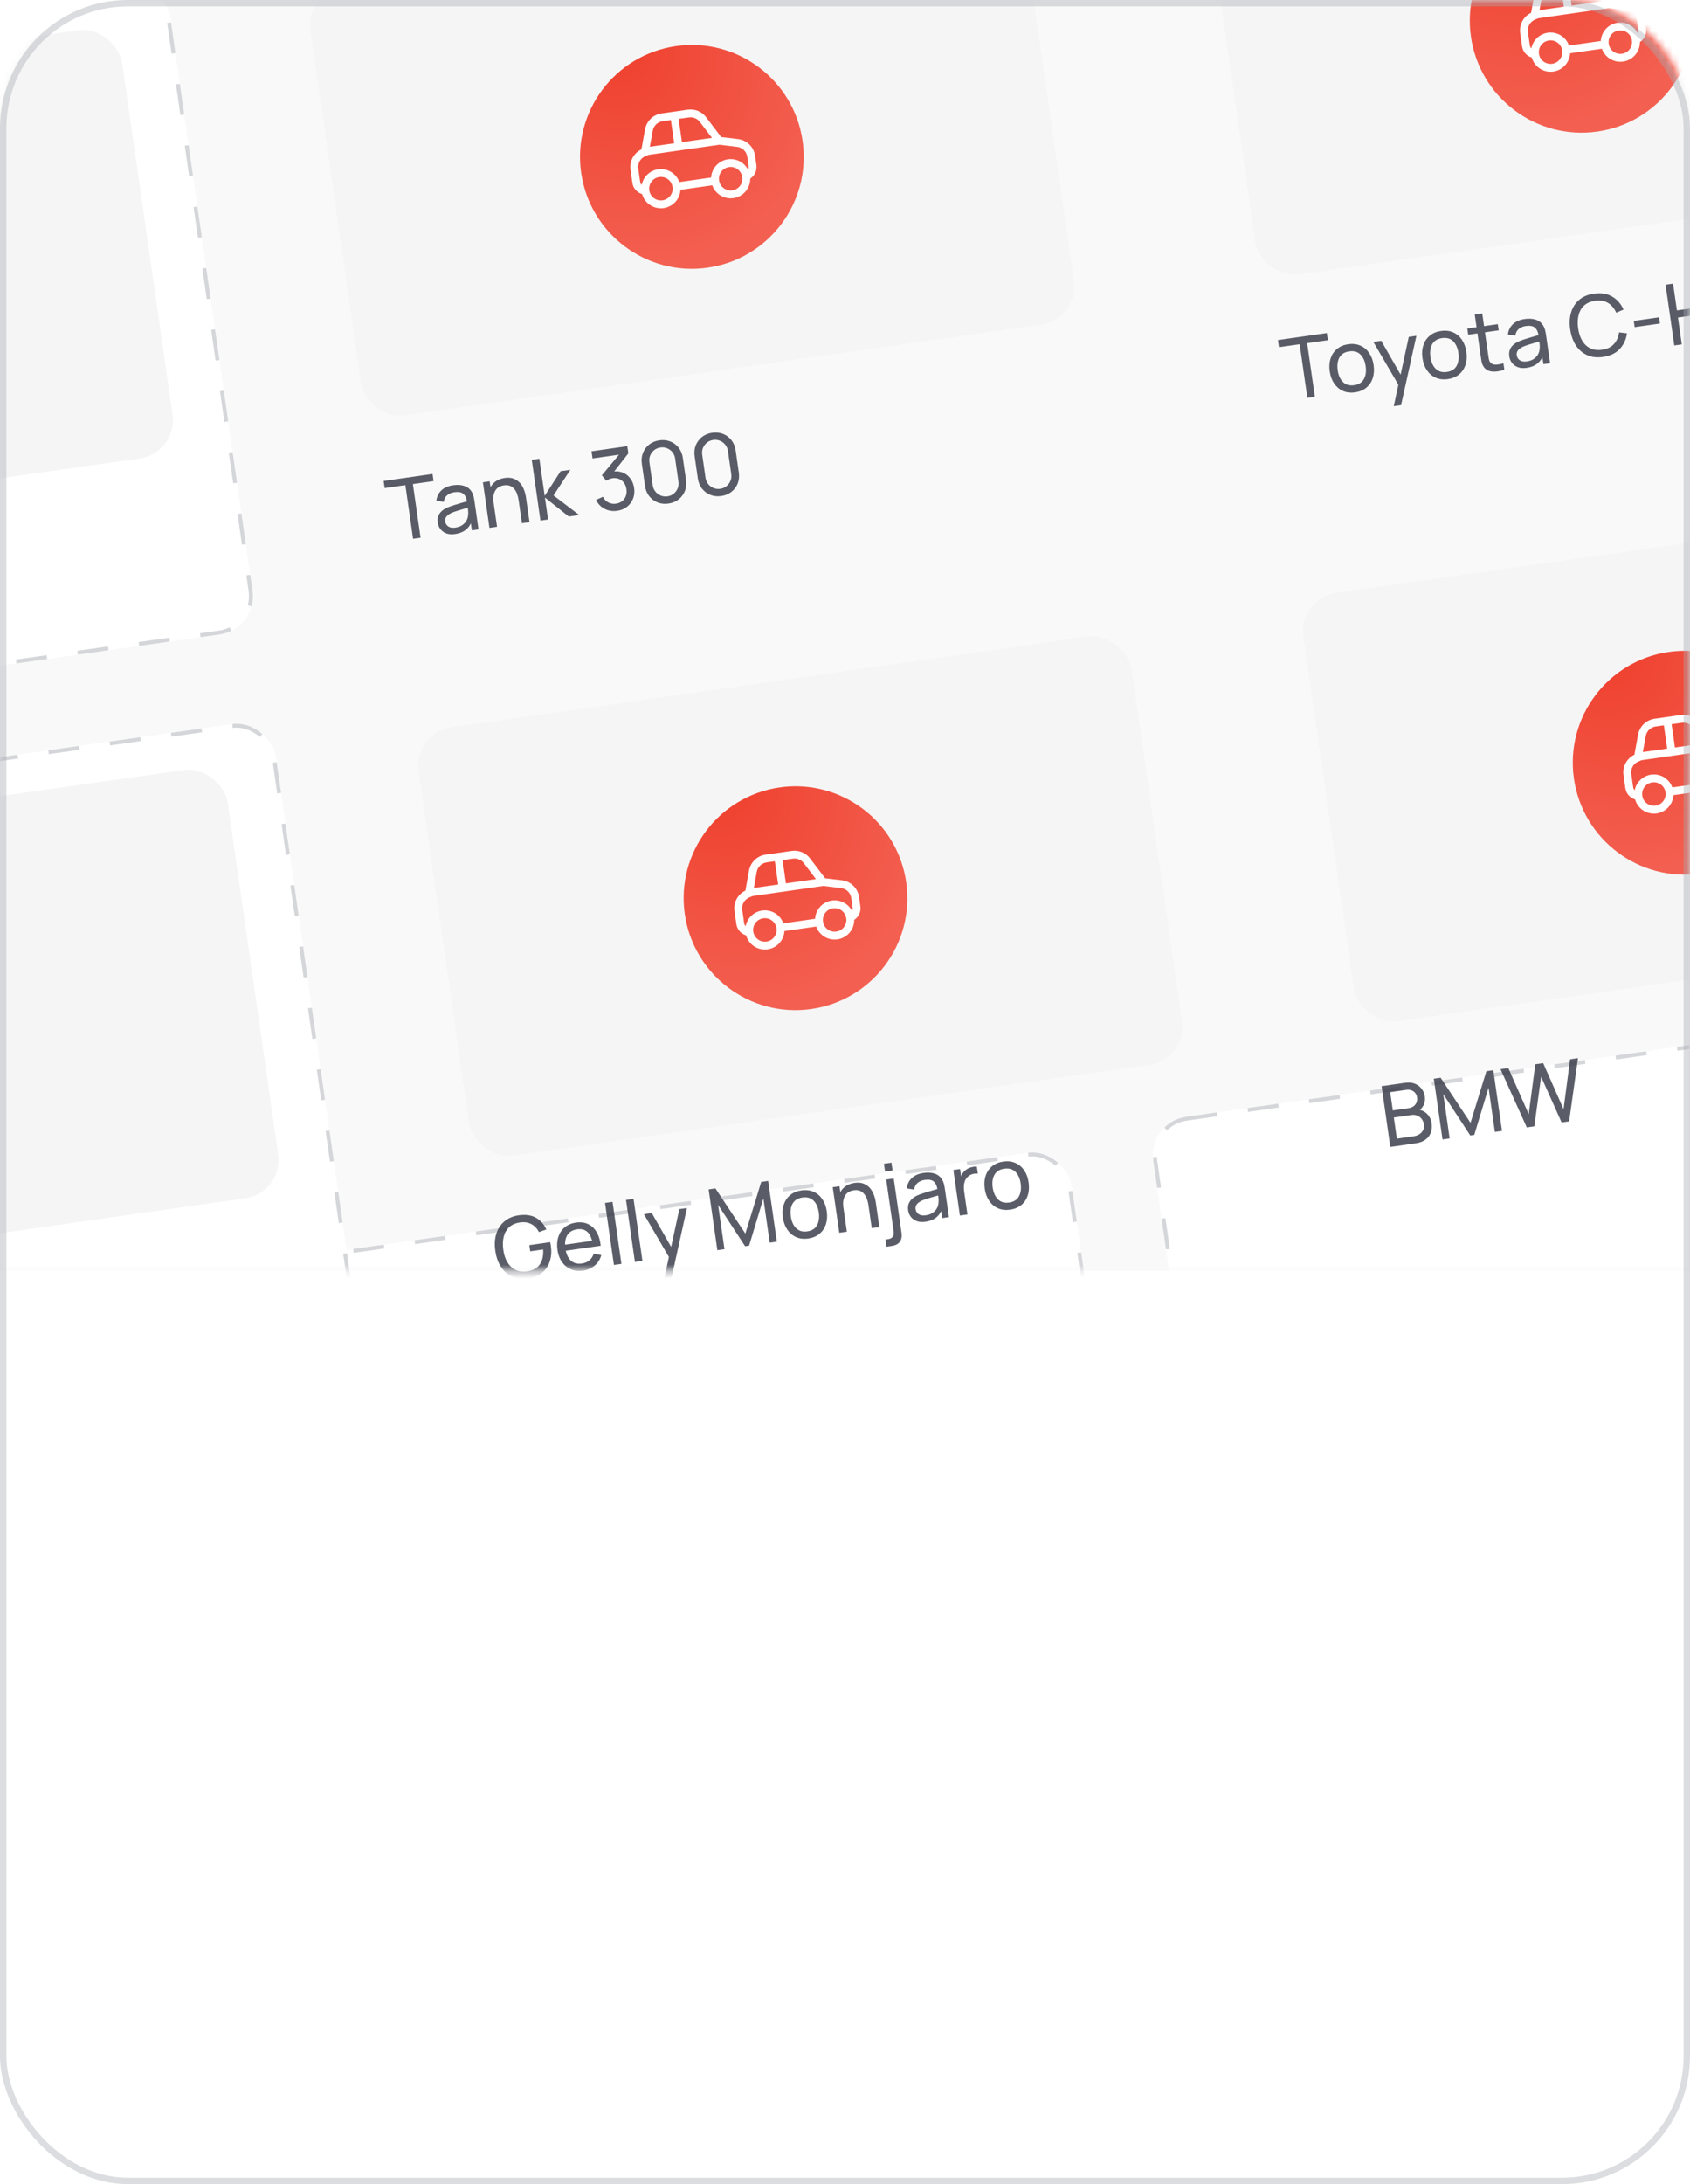 <?xml version="1.0" encoding="UTF-8"?> <svg xmlns="http://www.w3.org/2000/svg" width="240" height="310" viewBox="0 0 240 310" fill="none"><path d="M0 18.182C0 8.14 8.14 0 18.182 0H221.818C231.86 0 240 8.14 240 18.182V180.344H0V18.182Z" fill="#F9F9F9"></path><mask id="mask0_813_990" style="mask-type:alpha" maskUnits="userSpaceOnUse" x="0" y="0" width="240" height="181"><path d="M0 18.182C0 8.14 8.14 0 18.182 0H221.818C231.86 0 240 8.14 240 18.182V180.344H0V18.182Z" fill="#F9F9F9"></path></mask><g mask="url(#mask0_813_990)"><path d="M0 18.182C0 8.14 8.14 0 18.182 0H221.818C231.86 0 240 8.14 240 18.182V180.344H0V18.182Z" fill="#F9F9F9"></path><rect width="116.565" height="93.199" rx="5.499" transform="matrix(0.99 -0.141 0.142 0.99 -92 13.44)" fill="white"></rect><rect x="0.311" y="0.233" width="116.016" height="92.649" rx="5.224" transform="matrix(0.99 -0.141 0.142 0.99 -92.03 13.487)" stroke="#313543" stroke-opacity="0.2" stroke-width="0.55" stroke-dasharray="4.4 4.4"></rect><rect width="102.282" height="61.396" rx="5.499" transform="matrix(0.99 -0.141 0.142 0.99 -84.69 17.936)" fill="#F5F5F5"></rect><g filter="url(#filter0_ddd_813_990)"><rect width="116.565" height="93.199" rx="5.499" transform="matrix(0.99 -0.141 0.142 0.99 36 -5.56)" fill="white"></rect><rect x="0.311" y="0.233" width="116.016" height="92.649" rx="5.224" transform="matrix(0.99 -0.141 0.142 0.99 35.97 -5.513)" stroke="#313543" stroke-opacity="0.2" stroke-width="0.55" stroke-dasharray="4.4 4.4"></rect></g><rect width="102.282" height="61.396" rx="5.499" transform="matrix(0.99 -0.141 0.142 0.99 43.31 -1.064)" fill="#F5F5F5"></rect><path d="M58.661 76.468L57.568 68.858L54.628 69.278L54.482 68.266L61.429 67.275L61.574 68.287L58.634 68.706L59.727 76.316L58.661 76.468ZM64.642 75.798C64.159 75.867 63.742 75.837 63.389 75.708C63.04 75.574 62.761 75.374 62.551 75.106C62.346 74.838 62.218 74.531 62.168 74.183C62.119 73.844 62.141 73.542 62.233 73.276C62.329 73.006 62.483 72.772 62.695 72.575C62.906 72.374 63.169 72.202 63.482 72.059C63.778 71.931 64.111 71.811 64.481 71.697C64.856 71.578 65.234 71.465 65.618 71.357C66.002 71.249 66.36 71.147 66.693 71.051L66.341 71.327C66.271 70.751 66.094 70.342 65.811 70.102C65.532 69.86 65.097 69.782 64.506 69.866C64.115 69.922 63.784 70.061 63.514 70.283C63.248 70.5 63.084 70.817 63.022 71.233L61.966 71.072C62.04 70.483 62.277 69.995 62.678 69.608C63.079 69.221 63.645 68.975 64.375 68.871C64.962 68.787 65.48 68.821 65.93 68.973C66.383 69.12 66.731 69.392 66.976 69.789C67.096 69.975 67.185 70.184 67.243 70.416C67.3 70.645 67.347 70.886 67.384 71.142L67.958 75.141L67.012 75.276L66.789 73.726L67.032 73.838C66.863 74.395 66.579 74.839 66.178 75.169C65.781 75.499 65.269 75.708 64.642 75.798ZM64.676 74.883C65.059 74.828 65.381 74.713 65.641 74.537C65.904 74.357 66.106 74.143 66.245 73.895C66.384 73.643 66.461 73.379 66.474 73.105C66.505 72.897 66.505 72.67 66.475 72.426C66.447 72.178 66.424 71.988 66.405 71.856L66.799 71.965C66.459 72.062 66.124 72.157 65.795 72.248C65.466 72.34 65.156 72.433 64.864 72.528C64.571 72.619 64.31 72.715 64.08 72.817C63.912 72.898 63.757 72.993 63.614 73.103C63.475 73.213 63.367 73.344 63.292 73.498C63.219 73.647 63.198 73.823 63.227 74.026C63.252 74.202 63.32 74.363 63.431 74.51C63.546 74.657 63.704 74.767 63.906 74.84C64.112 74.912 64.369 74.926 64.676 74.883ZM74.12 74.262L73.655 71.023C73.611 70.716 73.541 70.424 73.444 70.149C73.352 69.873 73.221 69.633 73.053 69.428C72.889 69.22 72.684 69.066 72.437 68.967C72.195 68.867 71.902 68.841 71.558 68.89C71.291 68.928 71.054 69.009 70.848 69.132C70.645 69.251 70.478 69.413 70.349 69.619C70.22 69.825 70.131 70.074 70.084 70.366C70.039 70.653 70.044 70.984 70.098 71.359L69.366 71.244C69.276 70.617 69.311 70.064 69.47 69.585C69.633 69.102 69.901 68.711 70.274 68.414C70.65 68.112 71.116 67.921 71.671 67.842C72.09 67.782 72.457 67.797 72.771 67.886C73.085 67.976 73.356 68.117 73.583 68.308C73.81 68.496 73.998 68.717 74.149 68.973C74.299 69.224 74.416 69.487 74.5 69.76C74.588 70.028 74.649 70.286 74.685 70.534L75.198 74.108L74.12 74.262ZM69.509 74.92L68.581 68.454L69.539 68.317L69.787 70.047L69.907 70.03L70.587 74.766L69.509 74.92ZM76.749 73.887L75.517 65.264L76.595 65.111L77.352 70.379L79.617 66.879L81.001 66.681L78.608 70.322L82.264 73.1L80.773 73.313L77.386 70.619L77.833 73.732L76.749 73.887ZM87.648 72.503C87.22 72.564 86.812 72.543 86.422 72.439C86.032 72.332 85.683 72.154 85.374 71.904C85.069 71.651 84.825 71.333 84.644 70.952L85.626 70.512C85.815 70.892 86.078 71.165 86.416 71.328C86.753 71.492 87.113 71.544 87.495 71.486C87.846 71.428 88.138 71.305 88.371 71.116C88.608 70.924 88.778 70.684 88.879 70.396C88.984 70.108 89.012 69.789 88.961 69.438C88.885 68.903 88.663 68.492 88.296 68.207C87.928 67.917 87.485 67.809 86.966 67.883C86.822 67.904 86.673 67.945 86.519 68.008C86.369 68.07 86.232 68.147 86.106 68.238L85.47 67.467L88.253 64.119L88.442 64.459L84.148 65.071L84.002 64.054L89.086 63.328L89.233 64.352L86.883 67.351L86.817 66.976C87.382 66.854 87.895 66.877 88.355 67.043C88.815 67.21 89.193 67.488 89.489 67.877C89.789 68.266 89.979 68.734 90.057 69.281C90.136 69.832 90.082 70.337 89.896 70.795C89.709 71.253 89.421 71.635 89.033 71.938C88.644 72.238 88.183 72.426 87.648 72.503ZM94.931 71.475C94.372 71.555 93.855 71.501 93.38 71.312C92.908 71.119 92.513 70.823 92.195 70.424C91.881 70.021 91.683 69.54 91.603 68.981L91.149 65.82C91.069 65.261 91.123 64.744 91.311 64.269C91.504 63.794 91.8 63.399 92.199 63.086C92.602 62.772 93.083 62.575 93.641 62.495C94.201 62.415 94.718 62.469 95.193 62.658C95.668 62.847 96.063 63.143 96.377 63.546C96.692 63.949 96.889 64.43 96.97 64.989L97.424 68.15C97.504 68.709 97.45 69.226 97.261 69.701C97.072 70.172 96.776 70.567 96.374 70.885C95.971 71.199 95.49 71.396 94.931 71.475ZM94.784 70.452C95.124 70.403 95.419 70.278 95.671 70.075C95.923 69.872 96.111 69.621 96.235 69.322C96.359 69.019 96.397 68.7 96.348 68.365L95.876 65.078C95.828 64.739 95.702 64.443 95.499 64.191C95.295 63.939 95.044 63.751 94.745 63.627C94.446 63.502 94.127 63.464 93.788 63.513C93.452 63.56 93.157 63.686 92.901 63.89C92.649 64.093 92.461 64.344 92.337 64.642C92.213 64.941 92.175 65.26 92.224 65.599L92.695 68.886C92.744 69.222 92.87 69.517 93.073 69.773C93.277 70.025 93.528 70.213 93.827 70.338C94.13 70.462 94.449 70.5 94.784 70.452ZM102.428 70.406C101.869 70.485 101.352 70.431 100.877 70.242C100.405 70.049 100.01 69.753 99.692 69.354C99.378 68.951 99.18 68.47 99.1 67.911L98.646 64.75C98.566 64.191 98.62 63.674 98.808 63.199C99.001 62.724 99.297 62.329 99.696 62.016C100.099 61.702 100.58 61.505 101.139 61.425C101.698 61.345 102.215 61.4 102.69 61.589C103.165 61.777 103.56 62.073 103.875 62.476C104.189 62.88 104.387 63.361 104.467 63.919L104.921 67.081C105.001 67.639 104.947 68.156 104.758 68.631C104.569 69.102 104.274 69.497 103.871 69.815C103.468 70.129 102.987 70.326 102.428 70.406ZM102.281 69.382C102.621 69.333 102.916 69.208 103.168 69.005C103.42 68.802 103.608 68.551 103.732 68.252C103.856 67.949 103.894 67.63 103.846 67.295L103.374 64.008C103.325 63.669 103.199 63.373 102.996 63.121C102.792 62.869 102.541 62.681 102.242 62.557C101.943 62.432 101.624 62.394 101.285 62.443C100.95 62.491 100.654 62.616 100.398 62.82C100.146 63.023 99.958 63.274 99.834 63.572C99.71 63.871 99.672 64.19 99.721 64.529L100.193 67.816C100.241 68.152 100.367 68.447 100.571 68.703C100.774 68.956 101.025 69.144 101.324 69.268C101.627 69.392 101.946 69.43 102.281 69.382Z" fill="#313543" fill-opacity="0.8"></path><g filter="url(#filter1_d_813_990)"><ellipse cx="98.259" cy="22.22" rx="15.884" ry="15.884" transform="matrix(0.99 -0.141 0.141 0.99 -2.155 14.125)" fill="url(#paint0_radial_813_990)"></ellipse></g><path d="M92.701 18.551L92.287 20.827L95.743 20.333L95.271 17.031L94.106 17.198C93.76 17.247 93.437 17.404 93.185 17.647C92.933 17.89 92.763 18.206 92.701 18.551ZM92.079 21.98L92.076 21.992L91.793 22.106L91.664 22.159C91.319 22.299 91.031 22.551 90.846 22.873C90.661 23.196 90.59 23.572 90.642 23.94L90.908 25.798C90.933 25.974 91.012 26.131 91.127 26.252C91.243 25.654 91.552 25.111 92.007 24.706C92.462 24.3 93.038 24.056 93.645 24.01C94.253 23.963 94.859 24.118 95.37 24.45C95.881 24.781 96.269 25.271 96.474 25.845L100.987 25.2C101.023 24.591 101.258 24.011 101.656 23.549C102.053 23.087 102.592 22.769 103.188 22.643C103.785 22.517 104.406 22.591 104.957 22.853C105.507 23.115 105.957 23.55 106.235 24.093C106.314 23.94 106.342 23.766 106.318 23.596L106.127 22.261C106.075 21.897 105.904 21.56 105.641 21.303C105.378 21.046 105.038 20.883 104.673 20.84L102.158 20.54L92.078 21.98L92.079 21.98ZM101.107 19.567L99.392 17.309C99.213 17.073 98.973 16.888 98.698 16.775C98.424 16.662 98.123 16.624 97.829 16.666L96.372 16.874L96.844 20.176L101.107 19.567ZM107.419 23.439C107.471 23.808 107.417 24.184 107.262 24.524C107.106 24.863 106.857 25.15 106.543 25.352C106.547 26.008 106.318 26.645 105.897 27.149C105.477 27.653 104.891 27.992 104.245 28.106C103.598 28.22 102.932 28.101 102.364 27.77C101.797 27.44 101.365 26.919 101.145 26.301L96.632 26.946C96.594 27.601 96.325 28.222 95.872 28.698C95.42 29.174 94.814 29.475 94.162 29.547C93.509 29.619 92.852 29.457 92.307 29.091C91.762 28.725 91.364 28.178 91.184 27.547C90.826 27.441 90.506 27.235 90.262 26.953C90.018 26.671 89.86 26.325 89.807 25.955L89.542 24.097C89.458 23.512 89.563 22.916 89.841 22.395C90.12 21.873 90.557 21.454 91.09 21.198L91.607 18.351C91.712 17.777 91.994 17.251 92.414 16.846C92.835 16.442 93.372 16.18 93.949 16.097L97.671 15.565C98.162 15.495 98.662 15.557 99.121 15.746C99.579 15.934 99.979 16.242 100.279 16.637L102.413 19.451L104.805 19.736C105.413 19.808 105.98 20.08 106.419 20.508C106.857 20.936 107.141 21.497 107.228 22.103L107.419 23.439ZM93.62 25.13C93.183 25.192 92.787 25.426 92.522 25.78C92.257 26.134 92.143 26.579 92.205 27.017C92.268 27.454 92.502 27.849 92.856 28.115C93.21 28.38 93.654 28.494 94.092 28.432C94.53 28.369 94.925 28.135 95.191 27.781C95.456 27.427 95.57 26.983 95.507 26.545C95.445 26.107 95.211 25.712 94.857 25.446C94.503 25.181 94.058 25.067 93.62 25.13ZM103.527 23.714C103.089 23.776 102.694 24.01 102.428 24.364C102.163 24.718 102.049 25.163 102.112 25.601C102.174 26.039 102.408 26.434 102.762 26.699C103.116 26.965 103.561 27.079 103.999 27.016C104.437 26.953 104.832 26.719 105.097 26.366C105.362 26.012 105.476 25.567 105.414 25.129C105.351 24.691 105.117 24.296 104.763 24.031C104.409 23.765 103.965 23.651 103.527 23.714Z" fill="white"></path><g filter="url(#filter2_ddd_813_990)"><rect width="116.565" height="93.199" rx="5.499" transform="matrix(0.99 -0.141 0.142 0.99 163 -25.56)" fill="white"></rect><rect x="0.311" y="0.233" width="116.016" height="92.649" rx="5.224" transform="matrix(0.99 -0.141 0.142 0.99 162.97 -25.513)" stroke="#313543" stroke-opacity="0.2" stroke-width="0.55" stroke-dasharray="4.4 4.4"></rect></g><rect width="102.282" height="61.396" rx="5.499" transform="matrix(0.99 -0.141 0.142 0.99 170.31 -21.064)" fill="#F5F5F5"></rect><path d="M185.661 56.468L184.568 48.858L181.628 49.278L181.482 48.266L188.429 47.275L188.574 48.287L185.634 48.706L186.727 56.316L185.661 56.468ZM192.442 55.684C191.799 55.776 191.223 55.709 190.714 55.484C190.209 55.259 189.794 54.907 189.469 54.428C189.143 53.949 188.933 53.376 188.837 52.709C188.739 52.031 188.782 51.418 188.964 50.871C189.146 50.323 189.45 49.874 189.877 49.525C190.303 49.17 190.831 48.948 191.462 48.858C192.108 48.766 192.686 48.832 193.195 49.057C193.704 49.278 194.118 49.628 194.44 50.108C194.765 50.583 194.975 51.153 195.071 51.82C195.168 52.494 195.127 53.107 194.95 53.658C194.772 54.205 194.47 54.657 194.045 55.015C193.619 55.369 193.085 55.592 192.442 55.684ZM192.296 54.672C192.967 54.576 193.434 54.282 193.697 53.788C193.96 53.294 194.041 52.692 193.939 51.981C193.834 51.251 193.585 50.694 193.192 50.31C192.798 49.922 192.27 49.776 191.607 49.87C191.156 49.935 190.799 50.089 190.537 50.334C190.275 50.58 190.098 50.892 190.005 51.272C189.913 51.652 189.901 52.077 189.969 52.548C190.073 53.274 190.324 53.833 190.723 54.224C191.121 54.616 191.646 54.765 192.296 54.672ZM197.931 57.65L198.695 54.071L198.857 55.074L195.033 48.532L196.153 48.372L199.171 53.642L198.788 53.697L200.063 47.814L201.147 47.66L198.967 57.502L197.931 57.65ZM205.612 53.804C204.969 53.896 204.393 53.83 203.884 53.605C203.379 53.38 202.964 53.028 202.638 52.548C202.313 52.069 202.102 51.497 202.007 50.83C201.909 50.152 201.952 49.539 202.134 48.991C202.316 48.444 202.62 47.995 203.047 47.645C203.472 47.291 204.001 47.069 204.631 46.979C205.278 46.887 205.856 46.953 206.365 47.178C206.873 47.398 207.288 47.749 207.61 48.228C207.935 48.703 208.145 49.274 208.241 49.941C208.337 50.615 208.297 51.228 208.119 51.779C207.941 52.325 207.64 52.778 207.214 53.136C206.789 53.49 206.254 53.713 205.612 53.804ZM205.466 52.793C206.137 52.697 206.604 52.402 206.867 51.908C207.13 51.415 207.211 50.812 207.109 50.102C207.004 49.372 206.755 48.815 206.362 48.431C205.968 48.043 205.439 47.896 204.777 47.991C204.326 48.055 203.969 48.21 203.707 48.455C203.445 48.7 203.267 49.013 203.175 49.392C203.083 49.772 203.071 50.198 203.138 50.669C203.243 51.395 203.494 51.954 203.893 52.345C204.291 52.736 204.815 52.886 205.466 52.793ZM213.635 52.476C213.263 52.607 212.888 52.691 212.51 52.728C212.137 52.769 211.795 52.743 211.484 52.649C211.173 52.551 210.92 52.367 210.727 52.097C210.562 51.86 210.456 51.612 210.406 51.355C210.36 51.092 210.314 50.795 210.266 50.464L209.431 44.645L210.496 44.492L211.325 50.264C211.363 50.528 211.397 50.753 211.428 50.94C211.463 51.126 211.528 51.282 211.624 51.407C211.804 51.642 212.053 51.759 212.371 51.758C212.693 51.757 213.07 51.691 213.504 51.56L213.635 52.476ZM208.503 47.508L208.377 46.628L212.707 46.01L212.833 46.89L208.503 47.508ZM216.812 52.206C216.329 52.275 215.912 52.245 215.559 52.116C215.21 51.983 214.93 51.782 214.721 51.515C214.515 51.247 214.388 50.939 214.338 50.592C214.289 50.253 214.311 49.95 214.403 49.684C214.499 49.414 214.653 49.18 214.865 48.983C215.076 48.782 215.339 48.61 215.652 48.467C215.948 48.34 216.281 48.219 216.651 48.105C217.025 47.986 217.404 47.873 217.788 47.766C218.172 47.658 218.53 47.556 218.862 47.459L218.511 47.736C218.44 47.159 218.264 46.751 217.981 46.51C217.701 46.269 217.267 46.19 216.676 46.275C216.284 46.33 215.954 46.469 215.684 46.691C215.418 46.908 215.254 47.225 215.191 47.641L214.135 47.48C214.21 46.891 214.447 46.403 214.848 46.016C215.249 45.629 215.814 45.383 216.545 45.279C217.132 45.195 217.65 45.229 218.1 45.381C218.553 45.528 218.901 45.8 219.146 46.197C219.266 46.383 219.355 46.593 219.413 46.825C219.47 47.053 219.517 47.295 219.554 47.55L220.128 51.55L219.182 51.685L218.959 50.134L219.201 50.246C219.033 50.804 218.748 51.248 218.348 51.578C217.951 51.907 217.439 52.117 216.812 52.206ZM216.846 51.291C217.229 51.236 217.551 51.121 217.811 50.946C218.074 50.765 218.276 50.551 218.415 50.303C218.554 50.051 218.631 49.788 218.644 49.513C218.675 49.305 218.675 49.079 218.644 48.835C218.617 48.586 218.594 48.396 218.575 48.264L218.969 48.373C218.629 48.47 218.294 48.565 217.965 48.657C217.636 48.748 217.325 48.842 217.033 48.936C216.741 49.027 216.48 49.123 216.25 49.225C216.082 49.306 215.927 49.402 215.784 49.512C215.645 49.621 215.537 49.753 215.462 49.906C215.389 50.055 215.368 50.231 215.397 50.435C215.422 50.61 215.49 50.772 215.601 50.919C215.716 51.065 215.874 51.175 216.076 51.248C216.282 51.321 216.539 51.335 216.846 51.291ZM227.654 50.659C226.795 50.782 226.04 50.696 225.386 50.402C224.733 50.108 224.2 49.647 223.788 49.017C223.38 48.387 223.112 47.629 222.985 46.743C222.857 45.857 222.901 45.054 223.116 44.335C223.334 43.616 223.716 43.024 224.26 42.559C224.804 42.094 225.506 41.801 226.364 41.678C227.362 41.536 228.219 41.672 228.934 42.087C229.654 42.502 230.197 43.121 230.564 43.944L229.521 44.386C229.253 43.769 228.867 43.307 228.363 43C227.858 42.693 227.241 42.592 226.51 42.696C225.867 42.788 225.353 43.01 224.968 43.362C224.583 43.715 224.32 44.167 224.179 44.721C224.038 45.271 224.015 45.891 224.111 46.582C224.205 47.269 224.398 47.859 224.688 48.351C224.978 48.839 225.36 49.2 225.834 49.434C226.307 49.664 226.865 49.733 227.508 49.641C228.238 49.537 228.802 49.267 229.2 48.831C229.597 48.392 229.838 47.84 229.922 47.177L231.047 47.309C230.926 48.198 230.579 48.944 230.006 49.547C229.436 50.146 228.652 50.517 227.654 50.659ZM232.139 46.432L232.013 45.552L235.606 45.04L235.732 45.92L232.139 46.432ZM237.767 49.032L236.529 40.411L237.595 40.259L238.141 44.061L242.68 43.413L242.134 39.611L243.2 39.459L244.438 48.081L243.372 48.233L242.825 44.425L238.286 45.073L238.833 48.88L237.767 49.032ZM246.118 47.841L244.88 39.219L248.287 38.733C248.371 38.721 248.472 38.711 248.589 38.702C248.705 38.69 248.818 38.686 248.929 38.69C249.407 38.696 249.821 38.799 250.172 39.002C250.527 39.204 250.811 39.483 251.025 39.839C251.239 40.192 251.379 40.597 251.444 41.056C251.54 41.723 251.45 42.327 251.173 42.867C250.895 43.404 250.43 43.782 249.777 44.001L249.38 44.125L246.727 44.504L247.184 47.689L246.118 47.841ZM251.25 47.108L249.046 43.843L250.053 43.369L252.472 46.934L251.25 47.108ZM246.581 43.492L248.887 43.163C248.963 43.152 249.048 43.136 249.143 43.114C249.241 43.092 249.333 43.064 249.418 43.032C249.684 42.929 249.891 42.781 250.039 42.589C250.19 42.392 250.289 42.175 250.336 41.936C250.383 41.693 250.389 41.452 250.355 41.212C250.32 40.972 250.247 40.745 250.134 40.529C250.021 40.309 249.864 40.125 249.664 39.979C249.468 39.831 249.228 39.748 248.944 39.727C248.852 39.716 248.756 39.715 248.656 39.725C248.559 39.731 248.473 39.739 248.397 39.75L246.091 40.079L246.581 43.492Z" fill="#313543" fill-opacity="0.8"></path><g filter="url(#filter3_d_813_990)"><ellipse cx="224.601" cy="2.838" rx="15.884" ry="15.884" transform="matrix(0.99 -0.141 0.141 0.99 1.857 31.805)" fill="url(#paint1_radial_813_990)"></ellipse></g><path d="M219.043 -0.831L218.629 1.445L222.085 0.951L221.613 -2.351L220.449 -2.184C220.102 -2.135 219.78 -1.978 219.527 -1.735C219.275 -1.492 219.105 -1.176 219.043 -0.831ZM218.421 2.598L218.418 2.61L218.136 2.724L218.006 2.776C217.662 2.917 217.374 3.168 217.189 3.491C217.004 3.814 216.932 4.189 216.985 4.558L217.25 6.416C217.275 6.592 217.354 6.749 217.469 6.87C217.585 6.272 217.895 5.728 218.35 5.323C218.805 4.918 219.38 4.674 219.988 4.628C220.595 4.581 221.201 4.736 221.712 5.067C222.223 5.399 222.611 5.889 222.817 6.463L227.33 5.818C227.365 5.209 227.6 4.629 227.998 4.167C228.396 3.705 228.934 3.386 229.531 3.261C230.127 3.135 230.749 3.209 231.299 3.471C231.85 3.733 232.299 4.168 232.577 4.711C232.656 4.558 232.685 4.384 232.66 4.214L232.469 2.878C232.418 2.514 232.247 2.178 231.984 1.921C231.721 1.664 231.38 1.501 231.015 1.458L228.5 1.158L218.42 2.598L218.421 2.598ZM227.449 0.185L225.735 -2.073C225.555 -2.31 225.316 -2.494 225.041 -2.607C224.766 -2.721 224.466 -2.758 224.171 -2.716L222.714 -2.508L223.186 0.794L227.449 0.185ZM233.761 4.056C233.814 4.426 233.759 4.802 233.604 5.141C233.449 5.481 233.199 5.768 232.885 5.97C232.889 6.626 232.661 7.263 232.24 7.767C231.819 8.271 231.234 8.61 230.587 8.724C229.94 8.837 229.274 8.719 228.707 8.388C228.139 8.058 227.707 7.537 227.487 6.918L222.974 7.563C222.936 8.219 222.667 8.84 222.215 9.316C221.763 9.792 221.156 10.093 220.504 10.165C219.851 10.237 219.194 10.075 218.649 9.709C218.104 9.343 217.706 8.796 217.526 8.164C217.168 8.059 216.848 7.853 216.604 7.571C216.36 7.289 216.202 6.942 216.15 6.573L215.884 4.715C215.8 4.13 215.905 3.534 216.184 3.012C216.462 2.491 216.899 2.072 217.432 1.816L217.949 -1.031C218.054 -1.605 218.336 -2.132 218.757 -2.536C219.177 -2.941 219.714 -3.203 220.292 -3.285L224.013 -3.817C224.504 -3.887 225.005 -3.825 225.463 -3.637C225.922 -3.448 226.322 -3.14 226.621 -2.745L228.756 0.069L231.147 0.354C231.755 0.426 232.323 0.698 232.761 1.126C233.199 1.554 233.484 2.115 233.57 2.721L233.761 4.056ZM219.963 5.747C219.525 5.81 219.13 6.044 218.864 6.398C218.599 6.752 218.485 7.196 218.548 7.634C218.61 8.072 218.844 8.467 219.198 8.733C219.552 8.998 219.997 9.112 220.435 9.049C220.872 8.987 221.268 8.753 221.533 8.399C221.798 8.045 221.912 7.6 221.85 7.162C221.787 6.725 221.553 6.329 221.199 6.064C220.845 5.799 220.401 5.685 219.963 5.747ZM229.869 4.332C229.431 4.394 229.036 4.628 228.771 4.982C228.505 5.336 228.391 5.781 228.454 6.219C228.517 6.657 228.751 7.052 229.104 7.317C229.458 7.582 229.903 7.696 230.341 7.634C230.779 7.571 231.174 7.337 231.439 6.983C231.705 6.629 231.819 6.185 231.756 5.747C231.694 5.309 231.46 4.914 231.106 4.648C230.752 4.383 230.307 4.269 229.869 4.332Z" fill="white"></path><rect width="116.565" height="93.199" rx="5.499" transform="matrix(0.99 -0.141 0.142 0.99 -77 118.44)" fill="white"></rect><rect x="0.311" y="0.233" width="116.016" height="92.649" rx="5.224" transform="matrix(0.99 -0.141 0.142 0.99 -77.03 118.487)" stroke="#313543" stroke-opacity="0.2" stroke-width="0.55" stroke-dasharray="4.4 4.4"></rect><rect width="102.282" height="61.396" rx="5.499" transform="matrix(0.99 -0.141 0.142 0.99 -69.69 122.936)" fill="#F5F5F5"></rect><g filter="url(#filter4_ddd_813_990)"><rect width="116.565" height="93.199" rx="5.499" transform="matrix(0.99 -0.141 0.142 0.99 51 99.44)" fill="white"></rect><rect x="0.311" y="0.233" width="116.016" height="92.649" rx="5.224" transform="matrix(0.99 -0.141 0.142 0.99 50.97 99.487)" stroke="#313543" stroke-opacity="0.2" stroke-width="0.55" stroke-dasharray="4.4 4.4"></rect></g><rect width="102.282" height="61.396" rx="5.499" transform="matrix(0.99 -0.141 0.142 0.99 58.66 104.002)" fill="#F5F5F5"></rect><path d="M74.956 181.466C74.365 181.551 73.811 181.524 73.294 181.386C72.778 181.248 72.316 181.01 71.909 180.673C71.501 180.332 71.162 179.9 70.891 179.376C70.624 178.848 70.441 178.237 70.341 177.543C70.209 176.625 70.259 175.807 70.49 175.09C70.721 174.372 71.108 173.79 71.65 173.342C72.193 172.89 72.865 172.606 73.667 172.492C74.633 172.354 75.444 172.468 76.1 172.835C76.755 173.198 77.25 173.752 77.585 174.499L76.539 174.874C76.285 174.377 75.929 174.002 75.473 173.749C75.017 173.497 74.482 173.414 73.867 173.502C73.224 173.59 72.71 173.81 72.324 174.162C71.942 174.51 71.681 174.96 71.541 175.514C71.4 176.068 71.378 176.69 71.473 177.381C71.567 178.068 71.76 178.656 72.05 179.144C72.34 179.632 72.72 179.993 73.189 180.228C73.662 180.458 74.221 180.529 74.864 180.441C75.419 180.366 75.871 180.193 76.219 179.924C76.568 179.654 76.817 179.301 76.966 178.864C77.115 178.427 77.17 177.92 77.132 177.343L75.3 177.605L75.174 176.725L78.132 176.303C78.155 176.381 78.175 176.476 78.191 176.587C78.21 176.695 78.223 176.768 78.229 176.808C78.342 177.594 78.295 178.32 78.089 178.985C77.886 179.645 77.523 180.194 76.999 180.631C76.48 181.068 75.798 181.346 74.956 181.466ZM82.817 180.345C82.182 180.435 81.608 180.375 81.092 180.163C80.581 179.947 80.157 179.606 79.821 179.141C79.485 178.672 79.268 178.1 79.171 177.425C79.07 176.719 79.112 176.089 79.297 175.537C79.483 174.982 79.786 174.531 80.209 174.185C80.636 173.835 81.162 173.616 81.789 173.526C82.44 173.433 83.014 173.504 83.513 173.738C84.015 173.972 84.419 174.35 84.726 174.873C85.038 175.395 85.232 176.041 85.31 176.812L84.233 176.966L84.177 176.582C84.052 175.79 83.805 175.22 83.437 174.873C83.069 174.523 82.578 174.391 81.963 174.479C81.304 174.573 80.833 174.856 80.551 175.328C80.268 175.8 80.184 176.431 80.297 177.222C80.407 177.984 80.663 178.55 81.067 178.92C81.47 179.291 81.989 179.43 82.624 179.34C83.051 179.279 83.408 179.128 83.696 178.887C83.983 178.647 84.19 178.33 84.317 177.937L85.392 178.144C85.222 178.751 84.907 179.248 84.445 179.636C83.987 180.019 83.444 180.255 82.817 180.345ZM79.981 177.572L79.858 176.716L84.637 176.034L84.76 176.89L79.981 177.572ZM87.185 179.538L85.921 170.737L86.987 170.585L88.251 179.386L87.185 179.538ZM90.167 179.113L88.903 170.311L89.969 170.159L91.233 178.96L90.167 179.113ZM94.341 181.45L95.104 177.87L95.266 178.874L91.443 172.332L92.562 172.172L95.58 177.442L95.197 177.497L96.473 171.614L97.557 171.459L95.377 181.302L94.341 181.45ZM101.872 177.442L100.634 168.821L101.604 168.682L105.848 175.085L108.102 167.755L109.084 167.615L110.321 176.23L109.309 176.375L108.408 170.1L106.381 176.799L105.812 176.88L101.982 171.017L102.884 177.298L101.872 177.442ZM114.781 175.783C114.139 175.875 113.563 175.809 113.054 175.584C112.549 175.359 112.134 175.006 111.808 174.527C111.483 174.048 111.272 173.476 111.176 172.809C111.079 172.131 111.121 171.518 111.304 170.97C111.486 170.423 111.79 169.974 112.216 169.624C112.642 169.27 113.17 169.048 113.801 168.958C114.448 168.866 115.026 168.932 115.535 169.157C116.043 169.377 116.458 169.728 116.78 170.207C117.104 170.682 117.315 171.253 117.41 171.92C117.507 172.594 117.467 173.207 117.289 173.758C117.111 174.304 116.809 174.757 116.384 175.115C115.958 175.469 115.424 175.692 114.781 175.783ZM114.636 174.772C115.307 174.676 115.774 174.381 116.037 173.887C116.3 173.394 116.381 172.791 116.279 172.081C116.174 171.351 115.925 170.793 115.531 170.41C115.138 170.022 114.609 169.875 113.947 169.97C113.495 170.034 113.139 170.189 112.877 170.434C112.614 170.679 112.437 170.992 112.345 171.371C112.253 171.751 112.241 172.177 112.308 172.648C112.413 173.374 112.664 173.933 113.062 174.324C113.461 174.715 113.985 174.864 114.636 174.772ZM123.799 174.313L123.334 171.074C123.29 170.767 123.219 170.475 123.123 170.2C123.03 169.924 122.9 169.684 122.732 169.48C122.568 169.271 122.362 169.117 122.116 169.018C121.873 168.918 121.58 168.893 121.237 168.942C120.97 168.98 120.733 169.061 120.526 169.184C120.323 169.302 120.157 169.464 120.028 169.67C119.899 169.876 119.81 170.125 119.762 170.417C119.718 170.704 119.723 171.036 119.777 171.411L119.045 171.295C118.955 170.669 118.99 170.116 119.149 169.637C119.312 169.153 119.58 168.763 119.953 168.465C120.329 168.163 120.794 167.972 121.349 167.893C121.769 167.833 122.135 167.848 122.45 167.938C122.764 168.027 123.035 168.168 123.262 168.359C123.488 168.547 123.677 168.769 123.828 169.024C123.978 169.276 124.095 169.538 124.179 169.811C124.267 170.08 124.328 170.338 124.364 170.585L124.877 174.159L123.799 174.313ZM119.188 174.971L118.259 168.505L119.218 168.368L119.466 170.099L119.586 170.082L120.266 174.817L119.188 174.971ZM125.888 176.948L125.742 175.93L126.09 175.88C126.401 175.836 126.627 175.724 126.769 175.545C126.91 175.366 126.956 175.107 126.908 174.768L125.853 167.422L126.919 167.269L128.026 174.981C128.102 175.512 128.022 175.935 127.786 176.249C127.555 176.567 127.172 176.765 126.637 176.841L125.888 176.948ZM125.688 166.278L125.53 165.176L126.596 165.024L126.754 166.126L125.688 166.278ZM131.444 173.406C130.961 173.475 130.543 173.445 130.191 173.316C129.842 173.182 129.562 172.982 129.353 172.714C129.147 172.446 129.02 172.139 128.97 171.791C128.921 171.452 128.943 171.15 129.035 170.884C129.131 170.614 129.284 170.38 129.496 170.183C129.708 169.981 129.97 169.809 130.284 169.667C130.579 169.539 130.912 169.418 131.283 169.304C131.657 169.186 132.036 169.073 132.42 168.965C132.804 168.857 133.162 168.755 133.494 168.659L133.143 168.935C133.072 168.359 132.896 167.95 132.612 167.709C132.333 167.468 131.898 167.39 131.308 167.474C130.916 167.53 130.586 167.669 130.316 167.891C130.05 168.108 129.886 168.424 129.823 168.841L128.767 168.68C128.842 168.091 129.079 167.603 129.48 167.216C129.881 166.828 130.446 166.583 131.177 166.479C131.764 166.395 132.282 166.429 132.731 166.58C133.184 166.728 133.533 167 133.778 167.397C133.898 167.583 133.987 167.792 134.045 168.024C134.102 168.252 134.149 168.494 134.186 168.75L134.76 172.749L133.814 172.884L133.591 171.333L133.833 171.446C133.665 172.003 133.38 172.447 132.98 172.777C132.583 173.107 132.071 173.316 131.444 173.406ZM131.478 172.49C131.861 172.436 132.183 172.321 132.443 172.145C132.706 171.965 132.908 171.751 133.047 171.503C133.186 171.251 133.262 170.987 133.276 170.712C133.307 170.504 133.307 170.278 133.276 170.034C133.249 169.786 133.225 169.595 133.207 169.464L133.601 169.572C133.261 169.67 132.926 169.764 132.597 169.856C132.268 169.948 131.957 170.041 131.665 170.136C131.373 170.226 131.112 170.323 130.882 170.425C130.714 170.506 130.559 170.601 130.416 170.711C130.277 170.821 130.169 170.952 130.093 171.106C130.021 171.254 130 171.431 130.029 171.634C130.054 171.81 130.122 171.971 130.233 172.118C130.348 172.265 130.506 172.375 130.708 172.448C130.914 172.52 131.17 172.534 131.478 172.49ZM136.317 172.527L135.388 166.061L136.341 165.925L136.565 167.488L136.38 167.306C136.427 167.096 136.499 166.898 136.594 166.714C136.694 166.528 136.812 166.371 136.948 166.241C137.096 166.082 137.271 165.951 137.472 165.849C137.674 165.747 137.883 165.674 138.101 165.631C138.318 165.584 138.526 165.568 138.724 165.585L138.868 166.585C138.635 166.557 138.388 166.576 138.124 166.642C137.861 166.708 137.627 166.841 137.424 167.041C137.237 167.219 137.101 167.421 137.016 167.649C136.935 167.877 136.89 168.117 136.881 168.371C136.872 168.621 136.886 168.873 136.923 169.129L137.389 172.374L136.317 172.527ZM143.448 171.693C142.806 171.784 142.23 171.718 141.721 171.493C141.216 171.268 140.801 170.916 140.475 170.437C140.15 169.958 139.939 169.385 139.843 168.718C139.746 168.04 139.788 167.427 139.971 166.879C140.153 166.332 140.457 165.883 140.883 165.533C141.309 165.179 141.837 164.957 142.468 164.867C143.115 164.775 143.693 164.841 144.202 165.066C144.71 165.287 145.125 165.637 145.446 166.116C145.771 166.591 145.982 167.162 146.077 167.829C146.174 168.503 146.134 169.116 145.956 169.667C145.778 170.214 145.476 170.666 145.051 171.024C144.625 171.378 144.091 171.601 143.448 171.693ZM143.303 170.681C143.974 170.585 144.441 170.29 144.704 169.797C144.967 169.303 145.048 168.701 144.946 167.99C144.841 167.26 144.592 166.703 144.198 166.319C143.805 165.931 143.276 165.784 142.614 165.879C142.162 165.943 141.806 166.098 141.544 166.343C141.281 166.589 141.104 166.901 141.012 167.281C140.92 167.66 140.908 168.086 140.975 168.557C141.08 169.283 141.331 169.842 141.729 170.233C142.128 170.624 142.652 170.774 143.303 170.681Z" fill="#313543" fill-opacity="0.8"></path><g filter="url(#filter5_d_813_990)"><ellipse cx="113.024" cy="127.427" rx="15.884" ry="15.884" transform="matrix(0.99 -0.141 0.141 0.99 -16.889 17.272)" fill="url(#paint2_radial_813_990)"></ellipse></g><path d="M107.465 123.758L107.052 126.034L110.508 125.54L110.036 122.238L108.871 122.405C108.525 122.454 108.202 122.611 107.95 122.854C107.697 123.097 107.528 123.413 107.465 123.758ZM106.843 127.187L106.841 127.199L106.558 127.313L106.429 127.366C106.084 127.506 105.796 127.758 105.611 128.08C105.426 128.403 105.354 128.779 105.407 129.147L105.673 131.005C105.698 131.181 105.777 131.338 105.892 131.459C106.008 130.861 106.317 130.317 106.772 129.912C107.227 129.507 107.803 129.263 108.41 129.217C109.018 129.17 109.624 129.325 110.135 129.656C110.646 129.988 111.034 130.478 111.239 131.052L115.752 130.407C115.788 129.798 116.023 129.218 116.42 128.756C116.818 128.294 117.357 127.976 117.953 127.85C118.55 127.724 119.171 127.798 119.722 128.06C120.272 128.322 120.721 128.757 121 129.3C121.078 129.147 121.107 128.973 121.083 128.803L120.892 127.468C120.84 127.104 120.669 126.767 120.406 126.51C120.143 126.253 119.803 126.09 119.438 126.047L116.923 125.747L106.842 127.187L106.843 127.187ZM115.872 124.774L114.157 122.516C113.978 122.279 113.738 122.095 113.463 121.982C113.188 121.869 112.888 121.831 112.594 121.873L111.137 122.081L111.609 125.383L115.872 124.774ZM122.183 128.645C122.236 129.015 122.182 129.391 122.027 129.731C121.871 130.07 121.622 130.357 121.308 130.559C121.312 131.215 121.083 131.852 120.662 132.356C120.242 132.86 119.656 133.199 119.009 133.313C118.363 133.427 117.697 133.308 117.129 132.977C116.562 132.647 116.13 132.126 115.91 131.508L111.397 132.152C111.358 132.808 111.089 133.429 110.637 133.905C110.185 134.381 109.579 134.682 108.926 134.754C108.274 134.826 107.617 134.664 107.072 134.298C106.527 133.932 106.129 133.385 105.949 132.754C105.591 132.648 105.271 132.442 105.027 132.16C104.783 131.878 104.625 131.531 104.572 131.162L104.307 129.304C104.223 128.719 104.328 128.123 104.606 127.601C104.885 127.08 105.322 126.661 105.854 126.405L106.372 123.558C106.476 122.984 106.759 122.458 107.179 122.053C107.6 121.648 108.137 121.386 108.714 121.304L112.436 120.772C112.926 120.702 113.427 120.764 113.886 120.953C114.344 121.141 114.744 121.449 115.044 121.844L117.178 124.658L119.57 124.943C120.178 125.015 120.745 125.287 121.183 125.715C121.622 126.143 121.906 126.704 121.993 127.31L122.183 128.645ZM108.385 130.336C107.947 130.399 107.552 130.633 107.287 130.987C107.021 131.341 106.908 131.786 106.97 132.223C107.033 132.661 107.267 133.056 107.621 133.322C107.974 133.587 108.419 133.701 108.857 133.639C109.295 133.576 109.69 133.342 109.956 132.988C110.221 132.634 110.335 132.189 110.272 131.752C110.21 131.314 109.976 130.919 109.622 130.653C109.268 130.388 108.823 130.274 108.385 130.336ZM118.292 128.921C117.854 128.983 117.459 129.217 117.193 129.571C116.928 129.925 116.814 130.37 116.877 130.808C116.939 131.246 117.173 131.641 117.527 131.906C117.881 132.172 118.326 132.285 118.764 132.223C119.201 132.16 119.597 131.926 119.862 131.572C120.127 131.219 120.241 130.774 120.179 130.336C120.116 129.898 119.882 129.503 119.528 129.238C119.174 128.972 118.73 128.858 118.292 128.921Z" fill="white"></path><g filter="url(#filter6_ddd_813_990)"><rect width="116.565" height="93.199" rx="5.499" transform="matrix(0.99 -0.141 0.142 0.99 177 80.44)" fill="white"></rect><rect x="0.311" y="0.233" width="116.016" height="92.649" rx="5.224" transform="matrix(0.99 -0.141 0.142 0.99 176.97 80.487)" stroke="#313543" stroke-opacity="0.2" stroke-width="0.55" stroke-dasharray="4.4 4.4"></rect></g><rect width="102.282" height="61.396" rx="5.499" transform="matrix(0.99 -0.141 0.142 0.99 184.31 84.936)" fill="#F5F5F5"></rect><path d="M197.439 162.785L196.201 154.163L199.561 153.684C200.076 153.61 200.53 153.654 200.924 153.813C201.321 153.972 201.641 154.212 201.882 154.532C202.127 154.847 202.278 155.204 202.336 155.604C202.403 156.071 202.342 156.497 202.153 156.882C201.963 157.268 201.675 157.555 201.287 157.745L201.232 157.453C201.809 157.522 202.279 157.732 202.643 158.083C203.007 158.434 203.228 158.883 203.307 159.43C203.379 159.933 203.338 160.383 203.183 160.78C203.032 161.176 202.778 161.504 202.42 161.763C202.065 162.021 201.625 162.187 201.098 162.263L197.439 162.785ZM198.371 161.613L200.748 161.274C201.068 161.228 201.345 161.13 201.58 160.978C201.814 160.822 201.988 160.627 202.1 160.391C202.217 160.154 202.254 159.884 202.21 159.581C202.168 159.289 202.065 159.037 201.9 158.825C201.739 158.611 201.531 158.454 201.276 158.351C201.024 158.245 200.745 158.213 200.437 158.257L197.94 158.614L198.371 161.613ZM197.796 157.608L200.065 157.284C200.321 157.247 200.543 157.161 200.731 157.024C200.922 156.883 201.064 156.704 201.155 156.487C201.25 156.27 201.278 156.027 201.24 155.76C201.186 155.389 201.017 155.103 200.732 154.904C200.447 154.704 200.1 154.633 199.693 154.691L197.423 155.015L197.796 157.608ZM204.854 161.727L203.616 153.105L204.586 152.967L208.83 159.369L211.084 152.04L212.066 151.899L213.303 160.515L212.291 160.659L211.39 154.385L209.364 161.083L208.795 161.164L204.965 155.302L205.866 161.582L204.854 161.727ZM216.822 160.019L213.086 151.754L214.2 151.595L217.096 158.141L218.028 151.055L219.147 150.889L222.042 157.435L222.973 150.343L224.093 150.183L222.834 159.161L221.768 159.313L218.857 152.83L217.888 159.867L216.822 160.019Z" fill="#313543" fill-opacity="0.8"></path><g filter="url(#filter7_d_813_990)"><ellipse cx="239.275" cy="108.138" rx="15.884" ry="15.884" transform="matrix(0.99 -0.141 0.141 0.99 -12.891 34.94)" fill="url(#paint3_radial_813_990)"></ellipse></g><path d="M233.717 104.469L233.303 106.745L236.759 106.252L236.287 102.949L235.123 103.116C234.776 103.165 234.453 103.322 234.201 103.565C233.949 103.808 233.779 104.124 233.717 104.469ZM233.095 107.898L233.092 107.91L232.81 108.025L232.68 108.077C232.335 108.217 232.048 108.469 231.863 108.792C231.678 109.114 231.606 109.49 231.659 109.858L231.924 111.716C231.949 111.892 232.028 112.049 232.143 112.17C232.259 111.572 232.569 111.029 233.024 110.624C233.479 110.218 234.054 109.974 234.662 109.928C235.269 109.882 235.875 110.036 236.386 110.368C236.897 110.699 237.285 111.189 237.491 111.763L242.004 111.118C242.039 110.509 242.274 109.929 242.672 109.467C243.07 109.005 243.608 108.687 244.205 108.561C244.801 108.435 245.423 108.509 245.973 108.771C246.524 109.033 246.973 109.469 247.251 110.011C247.33 109.858 247.359 109.684 247.334 109.514L247.143 108.179C247.091 107.815 246.921 107.478 246.658 107.221C246.395 106.964 246.054 106.801 245.689 106.758L243.174 106.458L233.094 107.899L233.095 107.898ZM242.123 105.485L240.409 103.228C240.229 102.991 239.989 102.806 239.715 102.693C239.44 102.58 239.14 102.542 238.845 102.584L237.388 102.792L237.86 106.094L242.123 105.485ZM248.435 109.357C248.488 109.726 248.433 110.103 248.278 110.442C248.123 110.781 247.873 111.068 247.559 111.27C247.563 111.926 247.334 112.563 246.914 113.067C246.493 113.571 245.907 113.91 245.261 114.024C244.614 114.138 243.948 114.019 243.381 113.688C242.813 113.358 242.381 112.837 242.161 112.219L237.648 112.864C237.61 113.519 237.341 114.14 236.889 114.616C236.436 115.092 235.83 115.393 235.178 115.465C234.525 115.537 233.868 115.376 233.323 115.01C232.778 114.643 232.38 114.096 232.2 113.465C231.842 113.359 231.522 113.153 231.278 112.871C231.034 112.589 230.876 112.243 230.823 111.873L230.558 110.015C230.474 109.43 230.579 108.834 230.858 108.313C231.136 107.791 231.573 107.372 232.106 107.116L232.623 104.269C232.728 103.695 233.01 103.169 233.431 102.764C233.851 102.36 234.388 102.098 234.965 102.015L238.687 101.483C239.178 101.413 239.678 101.475 240.137 101.664C240.596 101.852 240.996 102.16 241.295 102.555L243.429 105.369L245.821 105.654C246.429 105.727 246.997 105.998 247.435 106.426C247.873 106.854 248.157 107.415 248.244 108.021L248.435 109.357ZM234.637 111.048C234.199 111.11 233.804 111.344 233.538 111.698C233.273 112.052 233.159 112.497 233.221 112.935C233.284 113.373 233.518 113.768 233.872 114.033C234.226 114.298 234.671 114.412 235.108 114.35C235.546 114.287 235.941 114.053 236.207 113.699C236.472 113.345 236.586 112.901 236.524 112.463C236.461 112.025 236.227 111.63 235.873 111.364C235.519 111.099 235.074 110.985 234.637 111.048ZM244.543 109.632C244.105 109.695 243.71 109.928 243.445 110.282C243.179 110.636 243.065 111.081 243.128 111.519C243.19 111.957 243.424 112.352 243.778 112.617C244.132 112.883 244.577 112.997 245.015 112.934C245.453 112.872 245.848 112.638 246.113 112.284C246.379 111.93 246.493 111.485 246.43 111.047C246.367 110.609 246.133 110.214 245.78 109.949C245.426 109.683 244.981 109.569 244.543 109.632Z" fill="white"></path></g><rect x="0.455" y="0.455" width="239.091" height="309.091" rx="17.727" stroke="#A8AAB1" stroke-opacity="0.4" stroke-width="0.909"></rect><defs><filter id="filter0_ddd_813_990" x="-35.938" y="-21.215" width="272.506" height="270.759" filterUnits="userSpaceOnUse" color-interpolation-filters="sRGB"><feFlood flood-opacity="0" result="BackgroundImageFix"></feFlood><feColorMatrix in="SourceAlpha" type="matrix" values="0 0 0 0 0 0 0 0 0 0 0 0 0 0 0 0 0 0 127 0" result="hardAlpha"></feColorMatrix><feOffset dy="35.017"></feOffset><feGaussianBlur stdDeviation="11.582"></feGaussianBlur><feColorMatrix type="matrix" values="0 0 0 0 0 0 0 0 0 0 0 0 0 0 0 0 0 0 0.024 0"></feColorMatrix><feBlend mode="normal" in2="BackgroundImageFix" result="effect1_dropShadow_813_990"></feBlend><feColorMatrix in="SourceAlpha" type="matrix" values="0 0 0 0 0 0 0 0 0 0 0 0 0 0 0 0 0 0 127 0" result="hardAlpha"></feColorMatrix><feOffset dy="58.923"></feOffset><feGaussianBlur stdDeviation="21.296"></feGaussianBlur><feColorMatrix type="matrix" values="0 0 0 0 0 0 0 0 0 0 0 0 0 0 0 0 0 0 0.03 0"></feColorMatrix><feBlend mode="normal" in2="effect1_dropShadow_813_990" result="effect2_dropShadow_813_990"></feBlend><feColorMatrix in="SourceAlpha" type="matrix" values="0 0 0 0 0 0 0 0 0 0 0 0 0 0 0 0 0 0 127 0" result="hardAlpha"></feColorMatrix><feOffset dy="90.909"></feOffset><feGaussianBlur stdDeviation="36.364"></feGaussianBlur><feColorMatrix type="matrix" values="0 0 0 0 0 0 0 0 0 0 0 0 0 0 0 0 0 0 0.04 0"></feColorMatrix><feBlend mode="normal" in2="effect2_dropShadow_813_990" result="effect3_dropShadow_813_990"></feBlend><feBlend mode="normal" in="SourceGraphic" in2="effect3_dropShadow_813_990" result="shape"></feBlend></filter><filter id="filter1_d_813_990" x="61.137" y="-14.902" width="74.245" height="74.244" filterUnits="userSpaceOnUse" color-interpolation-filters="sRGB"><feFlood flood-opacity="0" result="BackgroundImageFix"></feFlood><feColorMatrix in="SourceAlpha" type="matrix" values="0 0 0 0 0 0 0 0 0 0 0 0 0 0 0 0 0 0 127 0" result="hardAlpha"></feColorMatrix><feOffset></feOffset><feGaussianBlur stdDeviation="10.618"></feGaussianBlur><feComposite in2="hardAlpha" operator="out"></feComposite><feColorMatrix type="matrix" values="0 0 0 0 0.937 0 0 0 0 0.243 0 0 0 0 0.173 0 0 0 0.4 0"></feColorMatrix><feBlend mode="normal" in2="BackgroundImageFix" result="effect1_dropShadow_813_990"></feBlend><feBlend mode="normal" in="SourceGraphic" in2="effect1_dropShadow_813_990" result="shape"></feBlend></filter><filter id="filter2_ddd_813_990" x="91.062" y="-41.215" width="272.506" height="270.759" filterUnits="userSpaceOnUse" color-interpolation-filters="sRGB"><feFlood flood-opacity="0" result="BackgroundImageFix"></feFlood><feColorMatrix in="SourceAlpha" type="matrix" values="0 0 0 0 0 0 0 0 0 0 0 0 0 0 0 0 0 0 127 0" result="hardAlpha"></feColorMatrix><feOffset dy="35.017"></feOffset><feGaussianBlur stdDeviation="11.582"></feGaussianBlur><feColorMatrix type="matrix" values="0 0 0 0 0 0 0 0 0 0 0 0 0 0 0 0 0 0 0.024 0"></feColorMatrix><feBlend mode="normal" in2="BackgroundImageFix" result="effect1_dropShadow_813_990"></feBlend><feColorMatrix in="SourceAlpha" type="matrix" values="0 0 0 0 0 0 0 0 0 0 0 0 0 0 0 0 0 0 127 0" result="hardAlpha"></feColorMatrix><feOffset dy="58.923"></feOffset><feGaussianBlur stdDeviation="21.296"></feGaussianBlur><feColorMatrix type="matrix" values="0 0 0 0 0 0 0 0 0 0 0 0 0 0 0 0 0 0 0.03 0"></feColorMatrix><feBlend mode="normal" in2="effect1_dropShadow_813_990" result="effect2_dropShadow_813_990"></feBlend><feColorMatrix in="SourceAlpha" type="matrix" values="0 0 0 0 0 0 0 0 0 0 0 0 0 0 0 0 0 0 127 0" result="hardAlpha"></feColorMatrix><feOffset dy="90.909"></feOffset><feGaussianBlur stdDeviation="36.364"></feGaussianBlur><feColorMatrix type="matrix" values="0 0 0 0 0 0 0 0 0 0 0 0 0 0 0 0 0 0 0.04 0"></feColorMatrix><feBlend mode="normal" in2="effect2_dropShadow_813_990" result="effect3_dropShadow_813_990"></feBlend><feBlend mode="normal" in="SourceGraphic" in2="effect3_dropShadow_813_990" result="shape"></feBlend></filter><filter id="filter3_d_813_990" x="187.479" y="-34.284" width="74.245" height="74.244" filterUnits="userSpaceOnUse" color-interpolation-filters="sRGB"><feFlood flood-opacity="0" result="BackgroundImageFix"></feFlood><feColorMatrix in="SourceAlpha" type="matrix" values="0 0 0 0 0 0 0 0 0 0 0 0 0 0 0 0 0 0 127 0" result="hardAlpha"></feColorMatrix><feOffset></feOffset><feGaussianBlur stdDeviation="10.618"></feGaussianBlur><feComposite in2="hardAlpha" operator="out"></feComposite><feColorMatrix type="matrix" values="0 0 0 0 0.937 0 0 0 0 0.243 0 0 0 0 0.173 0 0 0 0.4 0"></feColorMatrix><feBlend mode="normal" in2="BackgroundImageFix" result="effect1_dropShadow_813_990"></feBlend><feBlend mode="normal" in="SourceGraphic" in2="effect1_dropShadow_813_990" result="shape"></feBlend></filter><filter id="filter4_ddd_813_990" x="-20.938" y="83.785" width="272.506" height="270.759" filterUnits="userSpaceOnUse" color-interpolation-filters="sRGB"><feFlood flood-opacity="0" result="BackgroundImageFix"></feFlood><feColorMatrix in="SourceAlpha" type="matrix" values="0 0 0 0 0 0 0 0 0 0 0 0 0 0 0 0 0 0 127 0" result="hardAlpha"></feColorMatrix><feOffset dy="35.017"></feOffset><feGaussianBlur stdDeviation="11.582"></feGaussianBlur><feColorMatrix type="matrix" values="0 0 0 0 0 0 0 0 0 0 0 0 0 0 0 0 0 0 0.024 0"></feColorMatrix><feBlend mode="normal" in2="BackgroundImageFix" result="effect1_dropShadow_813_990"></feBlend><feColorMatrix in="SourceAlpha" type="matrix" values="0 0 0 0 0 0 0 0 0 0 0 0 0 0 0 0 0 0 127 0" result="hardAlpha"></feColorMatrix><feOffset dy="58.923"></feOffset><feGaussianBlur stdDeviation="21.296"></feGaussianBlur><feColorMatrix type="matrix" values="0 0 0 0 0 0 0 0 0 0 0 0 0 0 0 0 0 0 0.03 0"></feColorMatrix><feBlend mode="normal" in2="effect1_dropShadow_813_990" result="effect2_dropShadow_813_990"></feBlend><feColorMatrix in="SourceAlpha" type="matrix" values="0 0 0 0 0 0 0 0 0 0 0 0 0 0 0 0 0 0 127 0" result="hardAlpha"></feColorMatrix><feOffset dy="90.909"></feOffset><feGaussianBlur stdDeviation="36.364"></feGaussianBlur><feColorMatrix type="matrix" values="0 0 0 0 0 0 0 0 0 0 0 0 0 0 0 0 0 0 0.04 0"></feColorMatrix><feBlend mode="normal" in2="effect2_dropShadow_813_990" result="effect3_dropShadow_813_990"></feBlend><feBlend mode="normal" in="SourceGraphic" in2="effect3_dropShadow_813_990" result="shape"></feBlend></filter><filter id="filter5_d_813_990" x="75.901" y="90.305" width="74.245" height="74.244" filterUnits="userSpaceOnUse" color-interpolation-filters="sRGB"><feFlood flood-opacity="0" result="BackgroundImageFix"></feFlood><feColorMatrix in="SourceAlpha" type="matrix" values="0 0 0 0 0 0 0 0 0 0 0 0 0 0 0 0 0 0 127 0" result="hardAlpha"></feColorMatrix><feOffset></feOffset><feGaussianBlur stdDeviation="10.618"></feGaussianBlur><feComposite in2="hardAlpha" operator="out"></feComposite><feColorMatrix type="matrix" values="0 0 0 0 0.937 0 0 0 0 0.243 0 0 0 0 0.173 0 0 0 0.4 0"></feColorMatrix><feBlend mode="normal" in2="BackgroundImageFix" result="effect1_dropShadow_813_990"></feBlend><feBlend mode="normal" in="SourceGraphic" in2="effect1_dropShadow_813_990" result="shape"></feBlend></filter><filter id="filter6_ddd_813_990" x="105.062" y="64.785" width="272.506" height="270.759" filterUnits="userSpaceOnUse" color-interpolation-filters="sRGB"><feFlood flood-opacity="0" result="BackgroundImageFix"></feFlood><feColorMatrix in="SourceAlpha" type="matrix" values="0 0 0 0 0 0 0 0 0 0 0 0 0 0 0 0 0 0 127 0" result="hardAlpha"></feColorMatrix><feOffset dy="35.017"></feOffset><feGaussianBlur stdDeviation="11.582"></feGaussianBlur><feColorMatrix type="matrix" values="0 0 0 0 0 0 0 0 0 0 0 0 0 0 0 0 0 0 0.024 0"></feColorMatrix><feBlend mode="normal" in2="BackgroundImageFix" result="effect1_dropShadow_813_990"></feBlend><feColorMatrix in="SourceAlpha" type="matrix" values="0 0 0 0 0 0 0 0 0 0 0 0 0 0 0 0 0 0 127 0" result="hardAlpha"></feColorMatrix><feOffset dy="58.923"></feOffset><feGaussianBlur stdDeviation="21.296"></feGaussianBlur><feColorMatrix type="matrix" values="0 0 0 0 0 0 0 0 0 0 0 0 0 0 0 0 0 0 0.03 0"></feColorMatrix><feBlend mode="normal" in2="effect1_dropShadow_813_990" result="effect2_dropShadow_813_990"></feBlend><feColorMatrix in="SourceAlpha" type="matrix" values="0 0 0 0 0 0 0 0 0 0 0 0 0 0 0 0 0 0 127 0" result="hardAlpha"></feColorMatrix><feOffset dy="90.909"></feOffset><feGaussianBlur stdDeviation="36.364"></feGaussianBlur><feColorMatrix type="matrix" values="0 0 0 0 0 0 0 0 0 0 0 0 0 0 0 0 0 0 0.04 0"></feColorMatrix><feBlend mode="normal" in2="effect2_dropShadow_813_990" result="effect3_dropShadow_813_990"></feBlend><feBlend mode="normal" in="SourceGraphic" in2="effect3_dropShadow_813_990" result="shape"></feBlend></filter><filter id="filter7_d_813_990" x="202.153" y="71.016" width="74.245" height="74.244" filterUnits="userSpaceOnUse" color-interpolation-filters="sRGB"><feFlood flood-opacity="0" result="BackgroundImageFix"></feFlood><feColorMatrix in="SourceAlpha" type="matrix" values="0 0 0 0 0 0 0 0 0 0 0 0 0 0 0 0 0 0 127 0" result="hardAlpha"></feColorMatrix><feOffset></feOffset><feGaussianBlur stdDeviation="10.618"></feGaussianBlur><feComposite in2="hardAlpha" operator="out"></feComposite><feColorMatrix type="matrix" values="0 0 0 0 0.937 0 0 0 0 0.243 0 0 0 0 0.173 0 0 0 0.4 0"></feColorMatrix><feBlend mode="normal" in2="BackgroundImageFix" result="effect1_dropShadow_813_990"></feBlend><feBlend mode="normal" in="SourceGraphic" in2="effect1_dropShadow_813_990" result="shape"></feBlend></filter><radialGradient id="paint0_radial_813_990" cx="0" cy="0" r="1" gradientTransform="matrix(10.447 33.357 -28.787 6.794 88.757 3.424)" gradientUnits="userSpaceOnUse"><stop stop-color="#EF3E2C"></stop><stop offset="1" stop-color="#F36051"></stop></radialGradient><radialGradient id="paint1_radial_813_990" cx="0" cy="0" r="1" gradientTransform="matrix(10.447 33.357 -28.787 6.794 215.104 -15.958)" gradientUnits="userSpaceOnUse"><stop stop-color="#EF3E2C"></stop><stop offset="1" stop-color="#F36051"></stop></radialGradient><radialGradient id="paint2_radial_813_990" cx="0" cy="0" r="1" gradientTransform="matrix(10.447 33.357 -28.787 6.794 103.523 108.627)" gradientUnits="userSpaceOnUse"><stop stop-color="#EF3E2C"></stop><stop offset="1" stop-color="#F36051"></stop></radialGradient><radialGradient id="paint3_radial_813_990" cx="0" cy="0" r="1" gradientTransform="matrix(10.447 33.357 -28.787 6.794 229.779 89.338)" gradientUnits="userSpaceOnUse"><stop stop-color="#EF3E2C"></stop><stop offset="1" stop-color="#F36051"></stop></radialGradient></defs></svg> 